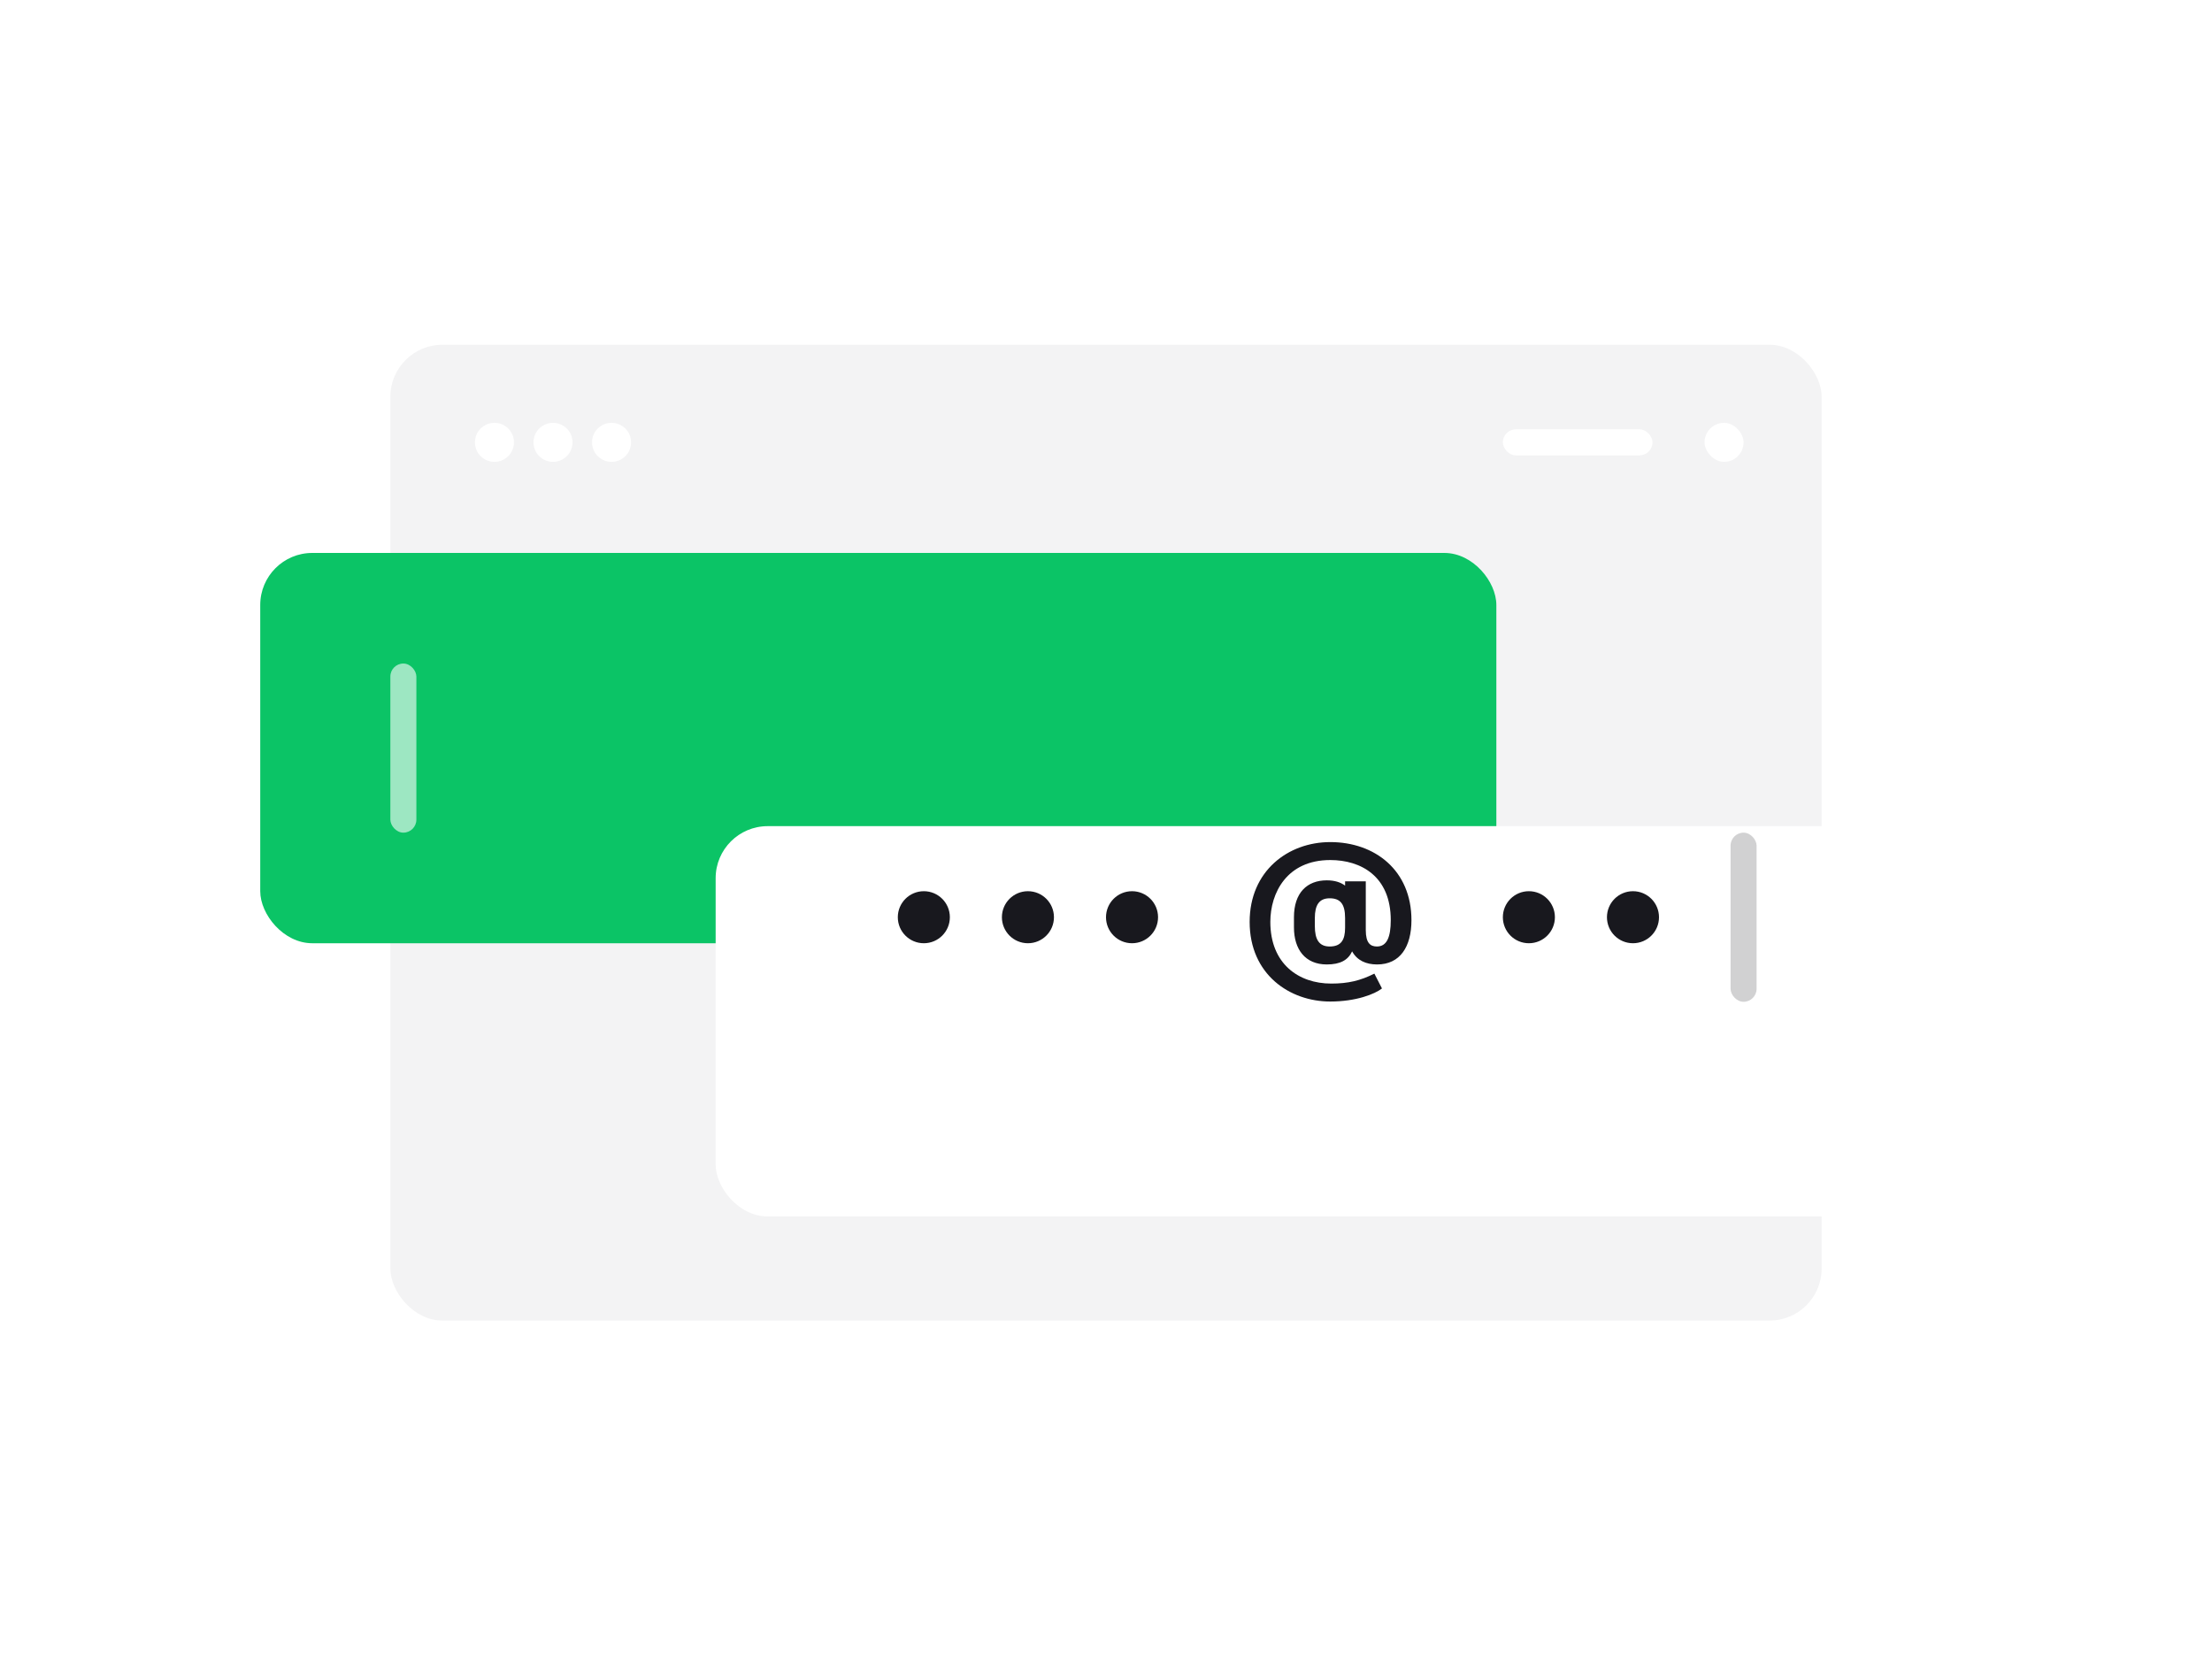 <svg width="170" height="128" viewBox="0 0 170 128" fill="none" xmlns="http://www.w3.org/2000/svg">
<rect width="170" height="128" fill="white"/>
<rect x="30" y="26.5" width="110" height="75" rx="4" fill="#F3F3F4"/>
<circle cx="38" cy="34" r="1.5" fill="white"/>
<circle cx="42.5" cy="34" r="1.5" fill="white"/>
<circle cx="47" cy="34" r="1.5" fill="white"/>
<rect x="115.5" y="33" width="11.5" height="2" rx="1" fill="white"/>
<rect x="131" y="32.5" width="3" height="3" rx="1.5" fill="white"/>
<rect x="20" y="42.5" width="95" height="30" rx="4" fill="#0BC466"/>
<rect x="30" y="51" width="2" height="13" rx="1" fill="#9DE7C2"/>
<g filter="url(#filter0_d_2472_68614)">
<rect x="55" y="55.5" width="95" height="30" rx="4" fill="white"/>
</g>
<path d="M104.965 67.74H103.375V68.07C103.03 67.815 102.58 67.665 101.965 67.665C100.45 67.665 99.445 68.625 99.445 70.5V71.28C99.445 72.975 100.315 74.13 101.965 74.13C103 74.13 103.6 73.8 103.915 73.125C104.305 73.83 104.995 74.13 105.835 74.13C107.605 74.13 108.475 72.765 108.475 70.725C108.475 66.9 105.67 64.725 102.235 64.725C98.995 64.725 96.04 66.945 96.04 70.86C96.04 74.895 99.115 76.98 102.235 76.98C104.215 76.98 105.655 76.41 106.21 75.975L105.625 74.835C104.545 75.375 103.615 75.6 102.31 75.6C99.79 75.6 97.63 74.07 97.63 70.86C97.63 68.625 98.905 66.105 102.235 66.105C104.575 66.105 106.885 67.335 106.885 70.725C106.885 72.03 106.585 72.75 105.82 72.75C105.325 72.75 104.965 72.495 104.965 71.49V67.74ZM102.19 72.75C101.365 72.75 101.05 72.195 101.05 71.175V70.56C101.05 69.57 101.38 69.045 102.19 69.045C103.015 69.045 103.375 69.495 103.375 70.56V71.31C103.375 72.24 103.075 72.75 102.19 72.75Z" fill="#18181E"/>
<circle cx="71" cy="70.5" r="2" fill="#18181E"/>
<circle cx="79" cy="70.5" r="2" fill="#18181E"/>
<circle cx="87" cy="70.5" r="2" fill="#18181E"/>
<circle cx="117.5" cy="70.5" r="2" fill="#18181E"/>
<circle cx="125.5" cy="70.5" r="2" fill="#18181E"/>
<rect x="133" y="64" width="2" height="13" rx="1" fill="#D1D1D2"/>
<defs>
<filter id="filter0_d_2472_68614" x="39" y="47.5" width="127" height="62" filterUnits="userSpaceOnUse" color-interpolation-filters="sRGB">
<feFlood flood-opacity="0" result="BackgroundImageFix"/>
<feColorMatrix in="SourceAlpha" type="matrix" values="0 0 0 0 0 0 0 0 0 0 0 0 0 0 0 0 0 0 127 0" result="hardAlpha"/>
<feOffset dy="8"/>
<feGaussianBlur stdDeviation="8"/>
<feComposite in2="hardAlpha" operator="out"/>
<feColorMatrix type="matrix" values="0 0 0 0 0 0 0 0 0 0 0 0 0 0 0 0 0 0 0.05 0"/>
<feBlend mode="normal" in2="BackgroundImageFix" result="effect1_dropShadow_2472_68614"/>
<feBlend mode="normal" in="SourceGraphic" in2="effect1_dropShadow_2472_68614" result="shape"/>
</filter>
</defs>
</svg>
